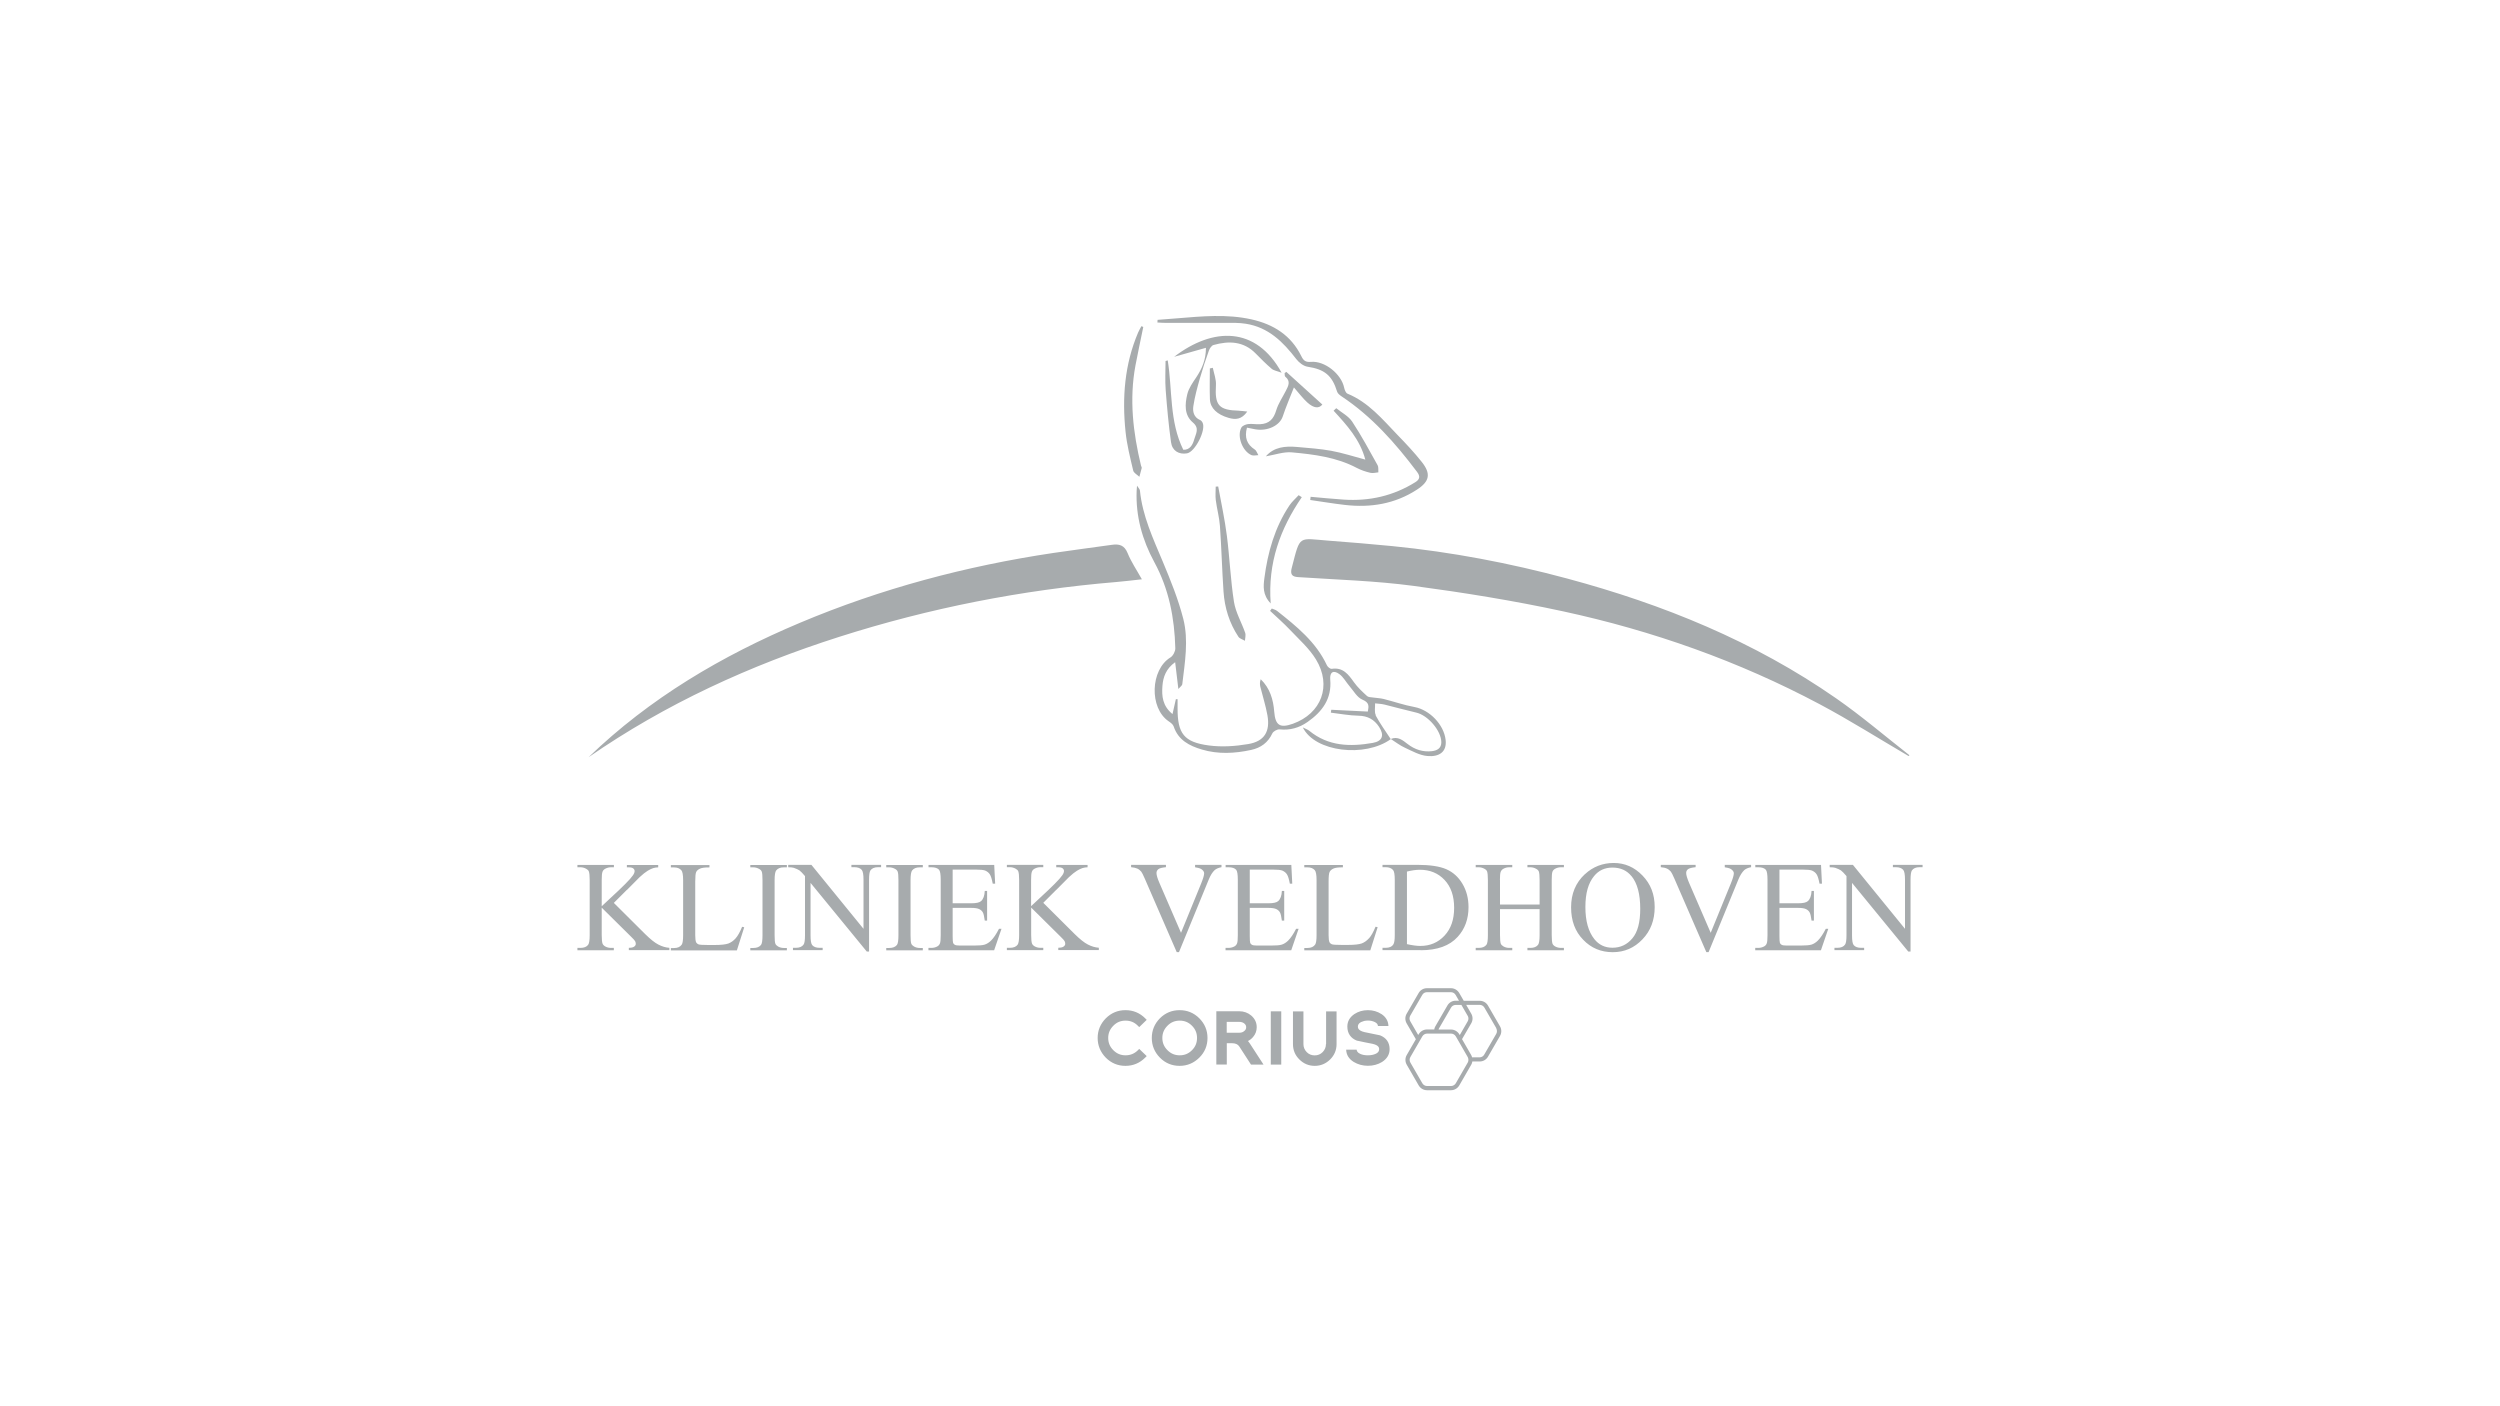 <?xml version="1.0" encoding="UTF-8"?>
<svg id="Layer_1" data-name="Layer 1" xmlns="http://www.w3.org/2000/svg" viewBox="0 0 320 180">
  <path d="M244.31,96.78c-3.79-2.22-7.5-4.57-11.37-6.63-10.38-5.52-21.4-9.42-32.87-11.9-6.33-1.37-12.74-2.4-19.16-3.26-4.88-.65-9.83-.79-14.76-1.12-.74-.05-.97-.32-.85-1,.02-.11.05-.21.08-.32,1.07-4.14.78-3.64,4.74-3.34,2.69.21,5.39.42,8.08.69,7.58.75,15.04,2.17,22.39,4.15,12.29,3.3,23.95,8.04,34.44,15.34,3.25,2.26,6.26,4.84,9.38,7.28-.04.03-.07.07-.11.1h0ZM107.44,81.51c11.54-3.68,23.36-6,35.43-7.01,1.02-.08,2.04-.22,3.29-.35-.68-1.22-1.37-2.23-1.82-3.34-.42-1.04-1.08-1.21-2.04-1.07-2.49.35-4.99.67-7.48,1.04-11.17,1.67-22.01,4.55-32.43,8.94-9.99,4.21-19.22,9.64-27.06,17.21,9.9-6.86,20.7-11.78,32.11-15.42h0ZM176.11,91.55c-.22-.41-.08-1.01-.1-1.52.41.05.82.06,1.22.16,1.35.33,2.69.71,4.04,1.02,1.49.33,3.21,2.31,3.22,3.8,0,.78-.55,1.06-1.2,1.14-1.16.13-2.19-.2-3.12-.92-.62-.48-1.26-1.02-2.15-.64.6.38,1.17.83,1.81,1.12.93.43,1.9.98,2.88,1.06,1.47.13,2.51-.5,2.33-2.06-.22-1.97-2.06-3.85-3.98-4.21-1.33-.24-2.63-.7-3.95-1.03-.44-.11-.91-.12-1.37-.19-.26-.04-.58-.03-.75-.18-.6-.55-1.22-1.12-1.68-1.77-.72-1.01-1.4-1.94-2.85-1.72-.18.03-.51-.23-.61-.44-1.4-3-3.88-4.99-6.38-6.97-.19-.15-.45-.21-.68-.31-.07.1-.15.2-.22.3.85.8,1.73,1.57,2.53,2.41,1.16,1.23,2.47,2.38,3.34,3.8,2.06,3.37.7,6.93-2.95,8.24-1.68.6-2.25.19-2.39-1.55-.12-1.54-.54-3-1.73-4.15-.12.35-.12.66-.05.96.3,1.22.69,2.42.91,3.65.37,2.08-.38,3.34-2.46,3.69-1.64.28-3.38.4-5.02.18-3.21-.42-4.03-1.53-4.02-4.76v-1.16c-.07,0-.15,0-.22,0-.13.58-.26,1.15-.43,1.9-1.28-1.04-1.39-2.3-1.29-3.6.09-1.16.47-2.21,1.63-3.04.15,1.2.27,2.22.41,3.43.27-.31.48-.45.5-.6.33-2.79.83-5.63.13-8.38-.64-2.5-1.62-4.92-2.62-7.31-1.24-2.96-2.61-5.87-2.93-9.12-.02-.16-.17-.3-.37-.61-.03.36-.04.5-.05.64-.13,3.26.72,6.3,2.26,9.14,1.88,3.45,2.59,7.17,2.69,11.03.01.39-.29.97-.62,1.17-2.57,1.57-2.74,6.46-.24,8.17.25.17.56.39.65.66.58,1.76,2.02,2.49,3.61,2.96,2.08.62,4.2.51,6.31.05,1.24-.27,2.15-.93,2.71-2.12.12-.26.63-.54.93-.51,1.33.14,2.51-.2,3.58-.95,1.88-1.32,3.12-2.97,2.9-5.44-.08-.94.41-1.24,1.16-.69.53.38.86,1.03,1.3,1.54.53.61.98,1.46,1.67,1.74.88.37.82.82.68,1.52-1.59-.08-3.13-.15-4.68-.23-.01.12-.03.24-.05.37,1.18.14,2.36.37,3.54.39,1.18.02,2.01.49,2.63,1.43.7,1.07.44,1.83-.8,2.05-2.89.51-5.69.44-8.12-1.54-.18-.15-.42-.23-.84-.44,1.55,3.16,7.97,3.88,11.26,1.5-.66-1.01-1.38-1.99-1.95-3.06h0ZM148.15,41.28c.38.02.75.05,1.13.05,2.96,0,5.92,0,8.89,0,.43,0,.86.05,1.29.11,2.9.45,4.78,2.33,6.47,4.53.34.44.91.89,1.44.97,2.16.33,3.14,1.1,3.78,3.19.07.23.33.44.55.59,3.88,2.57,6.91,6,9.68,9.68.42.55.38.95-.22,1.32-2.82,1.76-5.89,2.45-9.18,2.23-1.41-.09-2.81-.24-4.22-.36-.02.14-.03.27-.05.41,1.48.21,2.95.46,4.43.63,3.29.38,6.4-.12,9.22-1.95,1.64-1.06,1.83-2.04.62-3.56-.96-1.21-2.03-2.35-3.11-3.46-1.92-2-3.71-4.17-6.39-5.27-.22-.09-.37-.49-.43-.77-.36-1.74-2.47-3.46-4.26-3.3-.69.06-.95-.18-1.22-.73-1.31-2.67-3.56-4.08-6.38-4.71-3.18-.71-6.38-.39-9.58-.13-.81.07-1.62.13-2.44.19,0,.11-.01.22-.02.33h0ZM149.19,46.22c0,1.24-.08,2.49.02,3.73.17,2.22.37,4.44.68,6.65.15,1.11,1.01,1.6,2.04,1.43,1.04-.17,2.49-3.02,1.99-3.95-.06-.12-.17-.26-.3-.31-.82-.35-.98-1.1-.87-1.8.18-1.19.5-2.36.83-3.52.34-1.2.73-2.38,1.15-3.55.1-.29.35-.67.6-.74,1.97-.55,3.85-.5,5.41,1.1.66.67,1.32,1.34,2.03,1.94.26.23.67.28,1.28.51-3.29-5.99-8.8-5.84-13.76-2.04,1.31-.37,2.61-.74,4.07-1.15,0,1.54-.51,2.68-1.24,3.78-.46.68-.97,1.4-1.15,2.17-.3,1.26-.41,2.66.72,3.61.88.74.37,1.44.18,2.13-.2.73-.57,1.4-1.41,1.36-1.8-3.66-1.38-7.64-1.99-11.44-.09.03-.19.05-.28.08h0ZM165.33,57.9c2.87.26,5.74.62,8.35,2,.54.28,1.13.48,1.73.62.32.08.68-.03,1.02-.06-.03-.3.04-.66-.09-.9-1.05-1.88-2.07-3.79-3.26-5.59-.47-.71-1.35-1.16-2.04-1.72-.11.11-.23.21-.34.32,1.69,1.84,3.38,3.68,4.06,6.26-1.54-.41-2.94-.87-4.37-1.13-1.45-.26-2.93-.36-4.39-.49-1.5-.13-2.93,0-3.97,1.2,1.15-.19,2.26-.6,3.32-.51h0ZM146.1,41.75c-.14.27-.3.53-.42.81-1.74,4.08-2.06,8.35-1.61,12.7.17,1.67.59,3.32.98,4.97.07.31.52.54.79.8.1-.37.21-.74.3-1.12.02-.09-.06-.2-.09-.31-1.02-4.23-1.52-8.5-.71-12.83.31-1.65.67-3.28,1-4.92-.08-.03-.17-.07-.25-.1h0ZM155.61,62.3c0,.57-.06,1.15.01,1.71.14,1.11.45,2.2.53,3.3.2,2.8.27,5.61.46,8.41.14,2.08.75,4.04,1.91,5.79.16.24.55.34.83.51.02-.34.14-.72.03-1.03-.46-1.32-1.21-2.59-1.43-3.94-.44-2.8-.55-5.65-.91-8.47-.27-2.12-.73-4.21-1.11-6.31-.11,0-.22.02-.33.02h0ZM164.43,47.73c.02.16-.01.4.08.48.74.59.39,1.2.08,1.81-.42.83-.96,1.61-1.23,2.49-.33,1.11-.89,1.74-2.09,1.79-.5.03-1.02-.08-1.51-.02-.31.04-.74.21-.87.46-.59,1.1.14,3.03,1.31,3.52.24.1.58,0,.87,0-.15-.24-.24-.58-.46-.72-1.01-.66-1.34-1.53-1-2.8.39.08.73.15,1.06.21,1.59.28,3.14-.49,3.52-1.64.4-1.21.91-2.38,1.43-3.72.67.76,1.14,1.4,1.71,1.92.86.78,1.51.79,1.93.27-1.55-1.4-3.08-2.79-4.61-4.18-.06.05-.13.09-.2.14h0ZM166.23,63.38c-.4.44-.86.83-1.18,1.31-1.88,2.82-2.78,6-3.21,9.32-.13,1.01-.25,2.13.81,3.23-.39-5.19,1.22-9.56,3.98-13.6-.14-.09-.27-.17-.41-.26ZM158.64,52.57c-2.64-.06-3.16-.68-3-3.26.05-.73-.25-1.49-.4-2.23-.13.03-.25.05-.38.08,0,1.32-.04,2.65.01,3.97.05,1.12.93,1.93,2.37,2.35.89.26,1.68.24,2.41-.8-.47-.05-.75-.1-1.02-.1ZM80.23,113.93c.97-.99,1.52-1.54,1.64-1.65.41-.38.75-.65,1.03-.82.28-.17.52-.28.71-.34s.41-.09.64-.1v-.3h-4.01v.3h.25c.27,0,.46.05.57.14.11.09.17.2.17.33,0,.16-.07.35-.22.56-.33.49-1.3,1.46-2.89,2.92-.63.58-.99.92-1.1,1.03v-3.34c0-.54.03-.89.1-1.07.06-.17.18-.3.35-.39.24-.13.49-.19.74-.19h.37v-.3h-4.67v.3h.39c.26,0,.51.07.74.2.17.09.28.2.33.33.07.19.11.56.11,1.11v7.05c0,.65-.07,1.07-.2,1.24-.2.26-.53.39-.98.39h-.39v.3h4.66v-.3h-.37c-.26,0-.51-.06-.74-.19-.17-.1-.28-.22-.33-.35-.07-.17-.11-.54-.11-1.09v-3.52l3.77,3.73c.29.28.46.47.51.57.05.1.08.21.08.34s-.07.25-.21.35c-.14.1-.36.15-.68.15v.3h5.19v-.3c-.47-.03-.93-.17-1.4-.41s-1.03-.69-1.69-1.34l-4.02-4,1.66-1.66h0ZM94.16,120.11c-.28.31-.59.53-.93.66-.34.12-.93.19-1.77.19h-.79c-.71,0-1.13-.03-1.26-.08-.13-.05-.23-.14-.3-.25-.08-.17-.12-.47-.12-.92v-6.86c0-.65.04-1.06.12-1.23.08-.17.24-.32.48-.43.23-.11.64-.17,1.22-.16v-.3h-4.94v.3h.41c.41,0,.72.12.93.36.15.17.23.59.23,1.28v7.04c0,.62-.06,1.02-.17,1.19-.2.3-.53.45-.99.45h-.41v.3h8.45l.94-2.96-.27-.06c-.28.68-.56,1.18-.84,1.49h0ZM100.32,121.34c-.25,0-.5-.06-.73-.19-.17-.1-.29-.22-.34-.35-.07-.17-.1-.54-.1-1.09v-7.05c0-.66.07-1.07.2-1.24.21-.27.53-.4.97-.4h.4v-.3h-4.68v.3h.39c.25,0,.5.07.74.2.17.09.28.21.33.34.07.18.1.55.1,1.1v7.05c0,.65-.06,1.07-.19,1.24-.21.26-.53.39-.98.39h-.39v.3h4.68v-.3h-.4,0ZM100.89,111.01c.32,0,.56.02.71.07.32.11.56.22.73.33.16.12.4.36.71.73v7.59c0,.61-.06,1-.18,1.17-.19.28-.52.42-.99.42h-.37v.3h3.8v-.3h-.39c-.43,0-.74-.11-.94-.34-.15-.17-.22-.58-.22-1.25v-6.72l7.2,8.79h.29v-9.2c0-.61.06-1.01.17-1.18.19-.28.52-.42.99-.42h.38v-.3h-3.8v.3h.38c.43,0,.75.12.94.34.15.17.23.59.23,1.26v6.29l-6.67-8.19h-2.97v.3h0ZM117.72,121.34c-.25,0-.5-.06-.73-.19-.17-.1-.29-.22-.34-.35-.07-.17-.1-.54-.1-1.09v-7.05c0-.66.07-1.07.2-1.24.21-.27.53-.4.97-.4h.4v-.3h-4.68v.3h.39c.25,0,.5.07.74.2.17.09.28.21.33.34.07.18.1.55.1,1.1v7.05c0,.65-.06,1.07-.19,1.24-.21.26-.53.39-.98.39h-.39v.3h4.68v-.3h-.4,0ZM124.96,111.31c.54,0,.92.04,1.14.12.27.12.47.28.6.49.14.21.26.61.37,1.19h.31l-.12-2.4h-8.41v.3h.38c.45,0,.78.11.97.32.14.17.21.59.21,1.28v7.1c0,.53-.03.88-.1,1.05s-.18.3-.35.39c-.23.12-.48.18-.74.18h-.38v.3h8.41l.94-2.74h-.32c-.35.68-.69,1.18-1.02,1.51-.26.25-.53.42-.81.51s-.73.12-1.34.12h-1.85c-.3,0-.51-.03-.62-.09-.11-.06-.19-.14-.23-.24s-.06-.4-.06-.89v-3.6h2.39c.46,0,.8.05,1.02.16s.38.26.47.45c.08.15.16.49.23,1.02h.3v-3.8h-.3c-.03.62-.19,1.05-.47,1.3-.21.19-.62.28-1.25.28h-2.39v-4.31h3ZM135.19,113.92c.97-.99,1.52-1.54,1.64-1.65.41-.38.75-.65,1.03-.82.28-.17.52-.28.71-.34s.41-.09.64-.1v-.3h-4.01v.3h.25c.27,0,.46.05.57.14.11.09.17.2.17.33,0,.16-.07.35-.22.56-.33.49-1.3,1.46-2.89,2.92-.63.58-.99.92-1.1,1.03v-3.34c0-.54.03-.89.1-1.07.06-.17.18-.3.35-.39.24-.13.49-.19.74-.19h.37v-.3h-4.66v.3h.39c.26,0,.51.07.74.2.17.09.28.2.33.33.07.19.11.56.11,1.11v7.05c0,.65-.07,1.07-.2,1.24-.2.26-.53.39-.98.39h-.39v.3h4.66v-.3h-.37c-.26,0-.51-.06-.74-.19-.17-.1-.28-.22-.33-.35-.07-.17-.11-.54-.11-1.09v-3.52l3.77,3.73c.29.28.46.47.51.57s.08.21.08.34-.07.25-.21.35c-.14.1-.36.15-.68.15v.3h5.19v-.3c-.47-.03-.93-.17-1.4-.41-.47-.24-1.03-.69-1.69-1.34l-4.02-4,1.66-1.66h0ZM152.97,110.71v.3c.07.01.11.02.14.03.37.05.63.15.78.3.16.14.24.29.24.44,0,.25-.13.68-.38,1.3l-2.58,6.32-2.77-6.4c-.25-.57-.37-.99-.37-1.26,0-.19.08-.35.23-.48s.48-.21.98-.26v-.3h-4.46v.3c.33.03.6.09.8.18.2.09.36.23.5.39.09.11.24.41.45.89l4.09,9.41h.29l3.81-9.29c.22-.54.47-.94.76-1.21.2-.17.49-.3.87-.37v-.3h-3.36,0ZM162.99,111.31c.54,0,.92.04,1.14.12.27.12.47.28.6.49.14.21.26.61.37,1.19h.31l-.12-2.4h-8.41v.3h.38c.45,0,.78.11.97.32.14.17.21.59.21,1.28v7.1c0,.53-.03.88-.1,1.05s-.18.3-.35.39c-.23.12-.48.18-.74.18h-.38v.3h8.41l.94-2.74h-.32c-.35.68-.69,1.18-1.02,1.51-.26.25-.53.42-.81.51s-.73.12-1.34.12h-1.85c-.3,0-.51-.03-.62-.09s-.19-.14-.23-.24c-.04-.1-.06-.4-.06-.89v-3.6h2.39c.46,0,.8.05,1.02.16s.38.26.47.45c.08.15.16.49.23,1.02h.3v-3.8h-.3c-.03.62-.19,1.05-.47,1.3-.21.19-.62.28-1.25.28h-2.39v-4.31h3ZM175.23,120.1c-.28.31-.59.53-.93.66-.34.12-.93.19-1.77.19h-.79c-.71,0-1.13-.03-1.26-.08-.13-.05-.23-.14-.3-.25-.08-.17-.12-.47-.12-.92v-6.86c0-.65.04-1.06.13-1.23.08-.17.24-.32.48-.43.23-.11.64-.17,1.22-.16v-.3h-4.94v.3h.41c.41,0,.72.12.93.36.15.17.23.59.23,1.28v7.04c0,.62-.06,1.02-.17,1.19-.2.3-.53.45-.99.45h-.41v.3h8.45l.94-2.96-.27-.06c-.28.68-.56,1.18-.84,1.49h0ZM181.85,121.63c2.12,0,3.7-.57,4.73-1.71.93-1.02,1.39-2.29,1.39-3.8,0-1.13-.26-2.13-.78-3s-1.2-1.48-2.06-1.86c-.85-.37-2.09-.56-3.72-.56h-4.45v.3h.41c.41,0,.73.12.94.36.15.17.22.59.22,1.28v7.05c0,.61-.06,1.01-.18,1.19-.19.3-.52.44-.98.44h-.41v.3h4.89ZM180.09,111.56c.61-.15,1.16-.23,1.65-.23,1.29,0,2.34.43,3.16,1.3.82.87,1.23,2.06,1.23,3.57s-.41,2.68-1.23,3.56c-.82.88-1.85,1.32-3.1,1.32-.46,0-1.03-.08-1.71-.23v-9.28ZM191.99,112.65c0-.53.03-.89.1-1.06s.18-.3.35-.39c.23-.13.48-.19.73-.19h.4v-.3h-4.68v.3h.39c.25,0,.5.07.74.2.17.09.28.21.33.34.06.18.1.55.1,1.1v7.05c0,.65-.06,1.07-.19,1.24-.21.26-.53.39-.98.39h-.39v.3h4.68v-.3h-.4c-.25,0-.5-.06-.73-.19-.17-.1-.29-.22-.34-.35-.06-.17-.1-.54-.1-1.09v-3.33h5.07v3.33c0,.65-.07,1.07-.2,1.24-.21.26-.53.39-.97.39h-.39v.3h4.67v-.3h-.39c-.25,0-.5-.06-.74-.19-.17-.1-.28-.22-.33-.35-.06-.17-.1-.54-.1-1.09v-7.05c0-.53.03-.89.09-1.06.06-.17.18-.3.35-.39.23-.13.48-.19.73-.19h.39v-.3h-4.67v.3h.39c.25,0,.5.07.73.2.17.09.29.21.34.34.06.18.1.55.1,1.1v3.13h-5.07v-3.13h0ZM202.87,111.89c-1.18,1.09-1.77,2.51-1.77,4.24s.51,3.09,1.54,4.15c1.02,1.07,2.29,1.6,3.79,1.6s2.76-.55,3.8-1.64c1.05-1.09,1.57-2.47,1.57-4.13s-.52-2.96-1.56-4.04c-1.04-1.08-2.27-1.61-3.68-1.61s-2.66.48-3.68,1.43h0ZM208.84,112.15c.74.91,1.11,2.31,1.11,4.18,0,1.72-.33,2.98-1.01,3.78-.67.8-1.52,1.2-2.55,1.2-.96,0-1.73-.37-2.31-1.1-.77-.96-1.15-2.33-1.15-4.11s.37-3.06,1.11-3.96c.59-.73,1.37-1.09,2.35-1.09,1.04,0,1.85.37,2.44,1.1h0ZM220.77,110.71v.3c.06.01.11.02.14.03.37.05.63.15.78.3.16.14.24.29.24.44,0,.25-.13.68-.38,1.3l-2.58,6.32-2.77-6.4c-.24-.57-.37-.99-.37-1.26,0-.19.07-.35.23-.48.15-.12.48-.21.98-.26v-.3h-4.46v.3c.33.03.6.09.79.18.2.09.36.23.5.39.09.11.24.41.45.89l4.09,9.41h.29l3.81-9.29c.22-.54.48-.94.76-1.21.2-.17.49-.3.87-.37v-.3h-3.36ZM230.79,111.31c.54,0,.92.04,1.14.12.27.12.47.28.6.49.14.21.26.61.37,1.19h.31l-.12-2.4h-8.41v.3h.38c.46,0,.78.11.97.32.14.17.21.59.21,1.28v7.1c0,.53-.03.88-.1,1.05-.06.17-.18.3-.35.39-.23.12-.48.18-.74.18h-.38v.3h8.41l.94-2.74h-.32c-.35.68-.69,1.18-1.02,1.51-.26.25-.53.42-.81.51-.28.08-.73.12-1.34.12h-1.85c-.3,0-.51-.03-.62-.09-.11-.06-.19-.14-.23-.24s-.06-.4-.06-.89v-3.6h2.39c.46,0,.8.05,1.02.16s.38.26.47.45c.08.15.16.49.23,1.02h.3v-3.8h-.3c-.03.62-.19,1.05-.47,1.3-.21.19-.62.28-1.25.28h-2.39v-4.31h3ZM234.2,111.01c.32,0,.56.02.71.07.32.11.56.22.73.33.16.12.4.36.71.73v7.59c0,.61-.06,1-.18,1.17-.19.28-.52.42-.99.42h-.37v.3h3.8v-.3h-.39c-.43,0-.74-.11-.94-.34-.15-.17-.22-.58-.22-1.25v-6.72l7.2,8.79h.29v-9.2c0-.61.06-1.01.17-1.18.19-.28.52-.42.99-.42h.38v-.3h-3.8v.3h.38c.43,0,.75.12.94.34.15.17.23.59.23,1.26v6.29l-6.67-8.19h-2.97v.3h0Z" fill="#a7abad" fill-rule="evenodd" stroke-width="0"/>
  <path d="M145.82,134.26l.96.92-.2.2c-.69.69-1.54,1.05-2.52,1.05s-1.82-.35-2.52-1.05c-.69-.71-1.04-1.56-1.04-2.52s.35-1.81,1.04-2.51c.7-.7,1.54-1.05,2.52-1.05s1.83.35,2.52,1.04l.2.2-.96.93-.19-.19c-.43-.43-.94-.64-1.56-.64s-1.13.21-1.56.65c-.44.44-.66.95-.66,1.57s.22,1.13.66,1.57c.44.44.95.65,1.56.65s1.13-.21,1.57-.64l.19-.19h0ZM154.56,132.86c0,.98-.35,1.83-1.05,2.52s-1.54,1.05-2.52,1.05-1.83-.35-2.52-1.05c-.69-.7-1.04-1.55-1.04-2.52s.35-1.82,1.04-2.52c.69-.69,1.54-1.04,2.52-1.04s1.83.35,2.52,1.04c.69.69,1.05,1.54,1.05,2.52h0ZM153.22,132.86c0-.62-.21-1.13-.65-1.57-.44-.44-.95-.65-1.57-.65h0c-.61,0-1.13.21-1.56.65-.44.44-.66.95-.66,1.57s.22,1.13.66,1.57c.44.44.95.65,1.56.65h0c.62,0,1.13-.21,1.57-.65s.65-.95.65-1.57h0ZM161.72,136.27h-1.59l-1.5-2.32c-.18-.28-.49-.42-.94-.42h-.66v2.73h-1.34v-6.82h2.93c.58,0,1.1.18,1.54.55.47.41.7.91.7,1.49,0,.48-.16.9-.47,1.26-.18.21-.4.39-.65.51.09.1.18.23.28.38l1.7,2.62h0ZM159.51,131.49c0-.21-.08-.36-.26-.5-.17-.13-.38-.19-.63-.19h-1.6v1.39h1.6c.25,0,.46-.06.62-.2.19-.14.27-.3.27-.5h0ZM162.66,136.27h1.34v-6.82h-1.34v6.82ZM169.72,133.65c0,.39-.14.73-.42,1.02-.28.28-.62.42-1.02.42s-.75-.14-1.02-.42c-.28-.29-.42-.63-.42-1.02v-4.19h-1.34v4.19c0,.76.27,1.42.82,1.96.55.55,1.21.82,1.97.82s1.42-.28,1.97-.82h0c.54-.54.82-1.2.82-1.96v-4.19h-1.34v4.19h0ZM176.82,129.8c-.5-.33-1.09-.5-1.73-.5s-1.23.17-1.73.5c-.6.41-.9.94-.9,1.6,0,.87.43,1.5,1.24,1.81h.04c.32.08.65.14.98.21.33.06.65.13.97.19.84.19.84.55.84.68,0,.18-.05.42-.45.6-.26.12-.6.19-.99.19s-.72-.06-.99-.19c-.35-.16-.43-.36-.45-.53h-1.34c.02.66.35,1.19.97,1.57.53.32,1.14.49,1.81.49s1.27-.16,1.8-.48h0c.65-.41.98-.97.98-1.65,0-.85-.43-1.46-1.23-1.77l-1.99-.41c-.84-.2-.84-.57-.84-.71,0-.15.04-.38.39-.57.13-.06.27-.11.42-.15.15-.03.31-.05.48-.05.33,0,.63.07.89.2.25.13.37.28.39.5h1.34c-.02-.63-.32-1.15-.89-1.53h0ZM192,132.6l-1.54,2.66c-.22.38-.62.61-1.06.61h-.94c-.02.15-.07.28-.14.41l-1.53,2.65c-.22.38-.63.62-1.07.62h-3.06c-.44,0-.85-.24-1.07-.62l-1.53-2.65c-.22-.38-.22-.86,0-1.23l1.17-2.03-1.18-2.03c-.22-.38-.22-.85,0-1.23l1.54-2.66c.22-.38.62-.61,1.06-.61h3.07c.44,0,.84.24,1.06.61l.58,1h2.04c.44,0,.84.23,1.06.61l1.54,2.66c.22.38.22.85,0,1.23h0ZM187.86,130.02l-.8-1.39h-.73c-.25,0-.48.13-.6.35l-1.54,2.66s-.03.05-.04.08c0,0,0,.02,0,.03,0,.01,0,.02-.01.03h1.59c.44,0,.85.24,1.07.62l.05.09,1.02-1.77c.12-.21.12-.48,0-.7h0ZM181.59,132.39c.22-.38.63-.62,1.07-.62h.93s0-.04.01-.06c0,0,0-.02,0-.03.01-.05.03-.1.05-.15,0-.01,0-.02.01-.03.02-.05.04-.1.07-.14l1.54-2.66c.22-.38.62-.61,1.06-.61h.42l-.43-.74c-.12-.21-.35-.35-.6-.35h-3.07c-.25,0-.48.13-.6.35l-1.54,2.66c-.12.21-.12.48,0,.7l1.02,1.77.05-.09h0ZM187.95,135.62c0-.09-.02-.17-.05-.24-.01-.03-.02-.05-.03-.07l-1.32-2.3h0l-.21-.36c-.13-.22-.36-.35-.61-.35h-3.06c-.25,0-.49.14-.61.35l-1.53,2.65c-.13.22-.13.49,0,.71l1.53,2.65c.13.22.36.35.61.35h3.06c.25,0,.49-.14.61-.35l1.53-2.65c.06-.11.1-.25.09-.39h0ZM191.54,131.63l-1.54-2.66c-.12-.21-.35-.35-.6-.35h-1.73l.65,1.13c.22.38.22.85,0,1.23l-1.18,2.03,1.17,2.03s0,0,0,0c.02.04.05.08.06.13,0,.02.01.03.02.05.01.03.02.06.03.1,0,0,0,.01,0,.02h.96c.25,0,.48-.13.6-.35l1.54-2.66c.12-.21.12-.48,0-.7h0Z" fill="#a7abad" stroke-width="0"/>
</svg>
